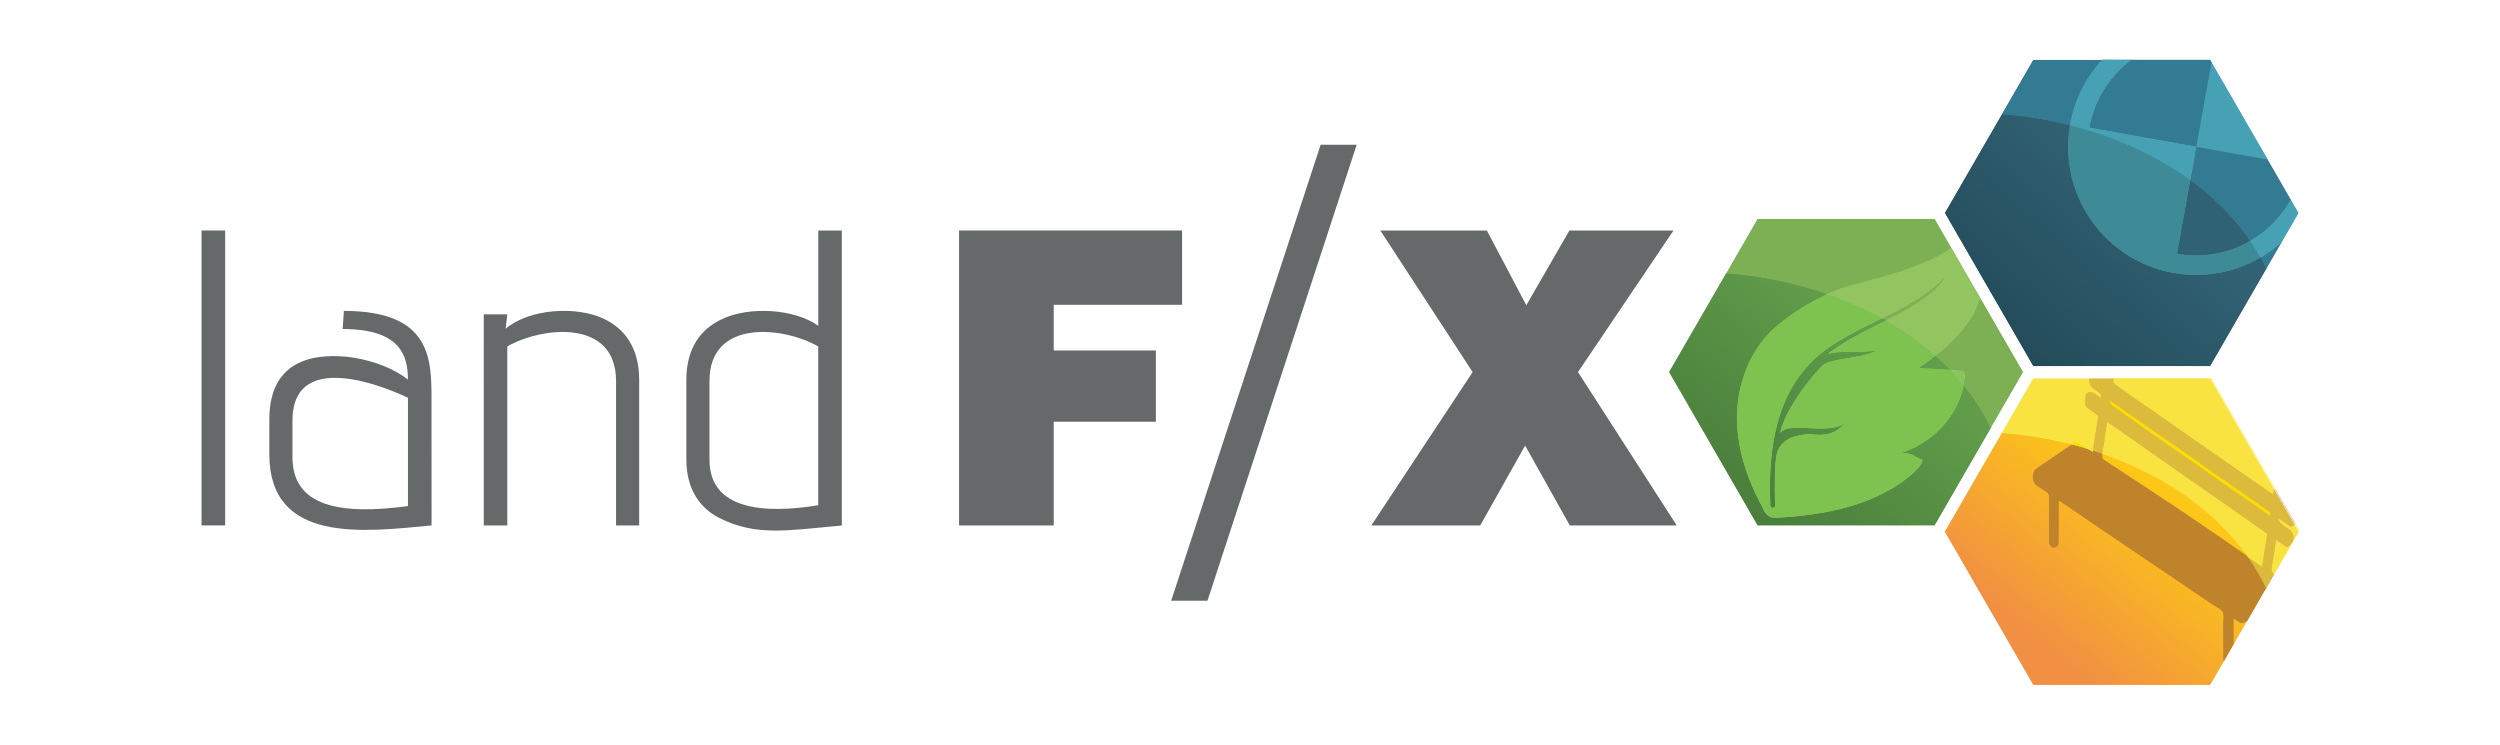 <?xml version="1.0" encoding="utf-8"?>
<!-- Generator: Adobe Illustrator 23.0.3, SVG Export Plug-In . SVG Version: 6.00 Build 0)  -->
<svg version="1.1" xmlns="http://www.w3.org/2000/svg" xmlns:xlink="http://www.w3.org/1999/xlink" x="0px" y="0px"
	 viewBox="0 0 4000.5 1191.6" style="enable-background:new 0 0 4000.5 1191.6;" xml:space="preserve">
<style type="text/css">
	.st0{fill:#66696A;}
	.st1{fill:#FDDE00;}
	.st2{fill:#BF832B;}
	.st3{fill:url(#SVGID_1_);}
	.st4{fill:url(#SVGID_2_);}
	.st5{fill:none;}
	.st6{fill:url(#SVGID_3_);}
	.st7{fill:url(#SVGID_4_);}
	.st8{fill:url(#SVGID_5_);}
	.st9{fill:url(#SVGID_6_);}
	.st10{fill:url(#SVGID_7_);}
	.st11{fill:url(#SVGID_8_);}
	.st12{fill:#F9E340;}
	.st13{fill:#DCBA3C;}
	.st14{fill:url(#SVGID_9_);}
	.st15{fill:url(#SVGID_10_);}
	.st16{fill:url(#SVGID_11_);}
	.st17{fill:none;stroke:url(#SVGID_12_);stroke-miterlimit:10;}
	.st18{fill:url(#SVGID_13_);}
	.st19{fill:url(#SVGID_14_);}
	.st20{fill:#7EC34F;}
	.st21{fill:#88C55B;}
	.st22{fill:#7DB055;}
	.st23{fill:#92C460;}
	.st24{fill:#306275;}
	.st25{fill:url(#SVGID_15_);}
	.st26{fill:url(#SVGID_16_);}
	.st27{fill:#3E8A97;}
	.st28{fill:#4FC3C9;}
	.st29{fill:#337B93;}
	.st30{fill:#47A1B4;}
	.st31{fill:#04B1AF;}
	.st32{fill:#808082;}
	.st33{fill:#030202;}
	.st34{fill:#FDDE02;}
	.st35{fill:url(#SVGID_17_);}
	.st36{fill:url(#SVGID_18_);}
	.st37{fill:url(#SVGID_19_);}
	.st38{fill:url(#SVGID_20_);}
	.st39{fill:url(#SVGID_21_);}
	.st40{fill:url(#SVGID_22_);}
	.st41{fill:url(#SVGID_23_);}
	.st42{fill:url(#SVGID_24_);}
	.st43{fill:#DCB93C;}
	.st44{fill:url(#SVGID_25_);}
	.st45{fill:url(#SVGID_26_);}
	.st46{fill:url(#SVGID_27_);}
	.st47{fill:none;stroke:url(#SVGID_28_);stroke-miterlimit:10;}
	.st48{fill:url(#SVGID_29_);}
	.st49{fill:url(#SVGID_30_);}
	.st50{fill:#7EC250;}
	.st51{fill:#88C55A;}
	.st52{fill:#7CB056;}
	.st53{fill:#91C460;}
	.st54{fill:#2E6174;}
	.st55{fill:url(#SVGID_31_);}
	.st56{fill:url(#SVGID_32_);}
	.st57{fill:#4EC2C8;}
	.st58{fill:#307A93;}
	.st59{fill:#45A1B4;}
</style>
<g id="Layer_2">
	<path class="st0" d="M1534.7,840.8v-472h356.9v118.9h-205.4v73.1h163.4v114.1h-163.4v166L1534.7,840.8z"/>
	<path class="st0" d="M1932.2,961.3h-58.1l239.2-729.7h57.7L1932.2,961.3z"/>
	<path class="st0" d="M2194.4,840.8l162.1-245.4l-147.7-226.5h170.5l63.1,119.5l68.9-119.5h166.6l-152.8,226.5l158,245.4H2512
		L2440.5,713l-71.8,127.8H2194.4z"/>
	<path class="st0" d="M322.5,840.8v-472h37.8v472H322.5z"/>
	<path class="st0" d="M690.6,840.8C583.4,850.9,431,871.2,431,726.8v-56c0-48.6,18.9-76.2,46.5-89.7c47.9-23.6,131.5-8.1,175.3,26.3
		c0-40.5-14.2-80.9-104.5-80.9l2-29c140.2,0,140.2,77.5,140.2,142.3L690.6,840.8z M652.8,636.5c-60-28.3-184.8-68.8-184.8,36.4v58.7
		c0,78.9,76.2,93,184.8,78.2V636.5z"/>
	<path class="st0" d="M985.8,840.8V609.6c0-99.1-116.6-87.7-174-55.3v286.5h-37.7V503h37.7l-2.7,23c38.4-32.4,113.3-36.4,156.4-16.2
		c33.7,15.5,57.3,46.5,57.3,97.8v233.2H985.8z"/>
	<path class="st0" d="M1098.3,607.6c0-51.2,23.6-81.6,57.3-97.1c44.5-20.9,116-16.2,153.8,10.8V368.9h37.7v472
		c-84.3,7.4-136.2,18.2-196.2-12.1c-30.3-15.5-52.6-45.2-52.6-93.7L1098.3,607.6z M1309.3,554.3c-57.3-32.4-174-43.8-174,55.3v126.1
		c0,80.2,87,87,174,72.8V554.3z"/>
	
		<linearGradient id="SVGID_1_" gradientUnits="userSpaceOnUse" x1="3762.703" y1="362.357" x2="3373.663" y2="-26.693" gradientTransform="matrix(1 0 0 -1 3.557905e-02 1191.997)">
		<stop  offset="0" style="stop-color:#F9EE44"/>
		<stop  offset="5.000000e-02" style="stop-color:#FAE439"/>
		<stop  offset="0.17" style="stop-color:#FBD326"/>
		<stop  offset="0.29" style="stop-color:#FCC91B"/>
		<stop  offset="0.42" style="stop-color:#FCC617"/>
		<stop  offset="0.99" style="stop-color:#F19042"/>
	</linearGradient>
	<polygon class="st3" points="3585.5,1010 3595,993.5 3595.5,993.8 3586,1010.2 	"/>
	
		<linearGradient id="SVGID_2_" gradientUnits="userSpaceOnUse" x1="3761.345" y1="361.015" x2="3375.355" y2="-24.985" gradientTransform="matrix(1 0 0 -1 0 1192)">
		<stop  offset="0" style="stop-color:#F9EE44"/>
		<stop  offset="5.000000e-02" style="stop-color:#FAE439"/>
		<stop  offset="0.17" style="stop-color:#FBD326"/>
		<stop  offset="0.29" style="stop-color:#FCC91B"/>
		<stop  offset="0.42" style="stop-color:#FCC617"/>
		<stop  offset="0.99" style="stop-color:#F19042"/>
	</linearGradient>
	<polygon class="st4" points="3585.7,1010.1 3595.2,993.6 3595.2,993.6 	"/>
	
		<rect x="3587.4" y="592.4" transform="matrix(0.866 -0.501 0.501 0.866 134.052 1889.348)" class="st1" width="0.6" height="204.9"/>
	<polygon class="st1" points="3638.9,783.5 3536.4,606.1 3638.9,783.5 	"/>
	<rect x="3525.4" y="1076.1" transform="matrix(0.5 -0.866 0.866 0.5 841.574 3610.405)" class="st1" width="44.2" height="0.6"/>
	<polygon class="st1" points="3536.4,1095.5 3558.5,1057.2 3558.5,1057.2 	"/>
	<rect x="3618.5" y="884.7" transform="matrix(0.5 -0.866 0.866 0.5 1062.559 3610.398)" class="st1" width="79" height="0.6"/>
	<polygon class="st1" points="3638.2,919.2 3638.2,919.2 3677.7,850.8 	"/>
	
		<rect x="3674.2" y="838.6" transform="matrix(0.866 -0.501 0.501 0.866 70.462 1952.982)" class="st1" width="0.6" height="13.1"/>
	<polygon class="st1" points="3677.7,850.8 3671.2,839.4 3671.2,839.4 	"/>
	<rect x="3573.7" y="956.1" transform="matrix(0.5 -0.866 0.866 0.5 980.091 3610.37)" class="st2" width="86" height="0.6"/>
	<polygon class="st2" points="3595.2,993.6 3595.2,993.6 3638.2,919.2 3638.2,919.2 	"/>
	<rect x="3556.3" y="1053.1" transform="matrix(0.5 -0.866 0.866 0.5 868.129 3610.323)" class="st2" width="8.9" height="0.6"/>
	<polygon class="st2" points="3558.5,1057.2 3563,1049.5 3558.5,1057.2 	"/>
	
		<rect x="3654.8" y="779.3" transform="matrix(0.866 -0.501 0.501 0.866 84.686 1938.751)" class="st2" width="0.6" height="64.6"/>
	<polygon class="st2" points="3671.2,839.4 3671.2,839.4 3638.9,783.5 3638.9,783.5 	"/>
	
		<rect x="3555.6" y="1015.3" transform="matrix(0.498 -0.867 0.867 0.498 914.821 3612.07)" class="st5" width="45.7" height="0.6"/>
	<polygon class="st5" points="3563,1049.5 3585.7,1010.1 3573.4,1031.4 	"/>
	<polygon class="st1" points="3638.6,783.8 3536.2,606.4 3381.7,606.4 3381.7,605.8 3382,605.8 3536.6,605.8 3639.2,783.5 
		3639,784.4 	"/>
	<path class="st1" d="M3536.4,606.1l102.5,177.6c0,0,0-0.1,0-0.1L3536.4,606.1l-154.4,0l0,0L3536.4,606.1z"/>
	<path class="st1" d="M3348.6,724.4c-2.4-1.6-4.7-3.1-6.9-4.5c-1.2-0.8-2.4-1.6-3.6-2.3l0.2-0.5l0.7,0.2c3.4,1,7,2.1,10.4,3.2
		l0.2,0.1l-0.6,4.1L3348.6,724.4z"/>
	<path class="st1" d="M3348.7,724.1c0.2-1.2,0.4-2.3,0.5-3.4c-3.7-1.2-7.4-2.3-11.1-3.4C3341.6,719.5,3345.1,721.7,3348.7,724.1z"/>
	
		<linearGradient id="SVGID_3_" gradientUnits="userSpaceOnUse" x1="3763.7" y1="413.43" x2="3433.999" y2="12.069" gradientTransform="matrix(1 0 0 -1 0 1192)">
		<stop  offset="0" style="stop-color:#F9EE44"/>
		<stop  offset="5.000000e-02" style="stop-color:#FAE439"/>
		<stop  offset="0.17" style="stop-color:#FBD326"/>
		<stop  offset="0.29" style="stop-color:#FCC91B"/>
		<stop  offset="0.42" style="stop-color:#FCC617"/>
		<stop  offset="0.99" style="stop-color:#F19042"/>
	</linearGradient>
	<path class="st6" d="M3573.1,988.7l0.4,0.3c1.2,0.8,2.3,1.6,3.4,2.3c2.3,1.7,4.7,3.2,7.3,4.5c1.2,0.5,2.5,0.8,3.8,0.8
		c0.9,0,1.8-0.2,2.7-0.6c1-0.6,2-1.2,3-1.8l1.4-0.8l0.4,0.4l-22.3,38.7L3573.1,988.7z"/>
	
		<linearGradient id="SVGID_4_" gradientUnits="userSpaceOnUse" x1="3759.423" y1="408.165" x2="3437.813" y2="16.635" gradientTransform="matrix(1 0 0 -1 0 1192)">
		<stop  offset="0" style="stop-color:#F9EE44"/>
		<stop  offset="5.000000e-02" style="stop-color:#FAE439"/>
		<stop  offset="0.17" style="stop-color:#FBD326"/>
		<stop  offset="0.29" style="stop-color:#FCC91B"/>
		<stop  offset="0.42" style="stop-color:#FCC617"/>
		<stop  offset="0.99" style="stop-color:#F19042"/>
	</linearGradient>
	<path class="st7" d="M3590.8,996.3c-1.8,1-4.8,0.7-6.7-0.2c-3.6-1.7-6.8-4.3-10.7-6.9v42.2l12.3-21.3l9.5-16.5
		C3593.8,994.5,3592.3,995.5,3590.8,996.3z"/>
	
		<linearGradient id="SVGID_5_" gradientUnits="userSpaceOnUse" x1="3607.114" y1="536.706" x2="3281.064" y2="139.776" gradientTransform="matrix(1 0 0 -1 0 1192)">
		<stop  offset="0" style="stop-color:#F9EE44"/>
		<stop  offset="5.000000e-02" style="stop-color:#FAE439"/>
		<stop  offset="0.17" style="stop-color:#FBD326"/>
		<stop  offset="0.29" style="stop-color:#FCC91B"/>
		<stop  offset="0.42" style="stop-color:#FCC617"/>
		<stop  offset="0.99" style="stop-color:#F19042"/>
	</linearGradient>
	<path class="st8" d="M3598.2,892.7c-11.7-8.2-24.1-16.9-36.2-25.3c-13.7-9.5-27.8-19.1-41.4-28.3l-13.2-8.9
		c-11-7.5-22.4-15.2-33.6-22.7c-32.9-21.8-70.3-46.5-106.7-70.3c-4.3-2.8-4.6-5.4-3.8-9.9c0.1-0.3,0.1-0.5,0.1-0.8s0.1-0.5,0.1-0.8
		l0.1-0.3l0.3,0.1c49.1,17,93.9,39.6,133.1,67c41.4,28.9,75.5,62.5,101.6,100L3598.2,892.7z"/>
	
		<linearGradient id="SVGID_6_" gradientUnits="userSpaceOnUse" x1="3605.576" y1="534.528" x2="3283.966" y2="143.008" gradientTransform="matrix(1 0 0 -1 0 1192)">
		<stop  offset="0" style="stop-color:#F9EE44"/>
		<stop  offset="5.000000e-02" style="stop-color:#FAE439"/>
		<stop  offset="0.17" style="stop-color:#FBD326"/>
		<stop  offset="0.29" style="stop-color:#FCC91B"/>
		<stop  offset="0.42" style="stop-color:#FCC617"/>
		<stop  offset="0.99" style="stop-color:#F19042"/>
	</linearGradient>
	<path class="st9" d="M3363.8,725.5c-0.1,0.5-0.2,1.1-0.3,1.6c-0.8,4.5-0.3,7,3.7,9.6c35.7,23.3,71.3,46.7,106.8,70.4
		c12.9,8.6,25.7,17.3,38.6,26c16.6,11.3,33.2,22.5,49.6,33.9c12,8.3,24.1,16.8,36.2,25.3C3544.7,815.2,3459.5,758.8,3363.8,725.5z"
		/>
	
		<linearGradient id="SVGID_7_" gradientUnits="userSpaceOnUse" x1="3581.735" y1="555.498" x2="3259.325" y2="163.008" gradientTransform="matrix(1 0 0 -1 0 1192)">
		<stop  offset="0" style="stop-color:#F9EE44"/>
		<stop  offset="5.000000e-02" style="stop-color:#FAE439"/>
		<stop  offset="0.17" style="stop-color:#FBD326"/>
		<stop  offset="0.29" style="stop-color:#FCC91B"/>
		<stop  offset="0.42" style="stop-color:#FCC617"/>
		<stop  offset="0.99" style="stop-color:#F19042"/>
	</linearGradient>
	<path class="st10" d="M3253.7,1095.8l-141.4-245l91.6-158.5h0.2c37.7,2.9,75.1,9.1,111.8,18.5l0.6,0.2l-0.5,0.3
		c-17,11.8-35.3,24.5-54.1,36.9c-5.4,3.6-8.6,7.2-8.4,15.1c0.2,7.3,2.4,11.4,7.9,14.6c2.1,1.2,4.2,2.7,6.2,4.1
		c2.3,1.7,4.6,3.2,7.1,4.6c4,2.2,4.8,5.2,4.8,9.4c-0.1,23.6-0.1,47.4-0.1,70.5c0,4.7,3.4,9.4,6.7,9.4c0.2,0,0.4,0,0.6,0
		c4.6-0.8,7-3.8,6.9-9c-0.1-9,0-18.2,0-27.1c0-4.3,0.1-8.6,0.1-12.9c0-5.8,0-11.5,0-17.4v-8.7l0.4,0.2c0.6,0.2,1.1,0.4,1.6,0.5
		c0.8,0.2,1.5,0.5,2.2,0.9c12.6,8.5,25.2,17.1,37.7,25.6c16,10.9,32.6,22.2,48.9,33.2c31.2,21.1,62.4,42.2,93.6,63.3l63.2,42.8
		c1.6,1.1,3.4,2.1,5.2,3.1c4.3,2.4,8.8,4.9,10.8,8.8s1.6,9.2,1.1,14.2c-0.2,2.2-0.4,4.4-0.3,6.5c0,6,0,12.1,0.1,18.1
		c0,12.2,0.1,24.8,0.2,37.1c0,0.5,0.1,1,0.2,1.5c0,0.2,0.1,0.5,0.1,0.7v0.1l-22.2,38.5L3253.7,1095.8z"/>
	
		<linearGradient id="SVGID_8_" gradientUnits="userSpaceOnUse" x1="3581.019" y1="554.698" x2="3259.41" y2="163.178" gradientTransform="matrix(1 0 0 -1 0 1192)">
		<stop  offset="0" style="stop-color:#F9EE44"/>
		<stop  offset="5.000000e-02" style="stop-color:#FAE439"/>
		<stop  offset="0.17" style="stop-color:#FBD326"/>
		<stop  offset="0.29" style="stop-color:#FCC91B"/>
		<stop  offset="0.42" style="stop-color:#FCC617"/>
		<stop  offset="0.99" style="stop-color:#F19042"/>
	</linearGradient>
	<path class="st11" d="M3558.2,1055c-0.2-18.4-0.2-36.8-0.3-55.2c0-7,2-15.1-0.8-20.6s-10.4-8-15.9-11.8
		c-52.3-35.4-104.6-70.7-156.9-106.1c-28.9-19.6-57.8-39.2-86.7-58.9c-1.2-0.6-2.4-1.1-3.7-1.4c0,9,0,17.4,0,25.8
		c0,13.3-0.2,26.7-0.1,40c0,5.4-2.4,8.4-7.2,9.3c-3.6,0.6-7.6-4.6-7.6-9.7c-0.1-23.5-0.1-47,0.1-70.5c0-4.2-0.7-7.1-4.7-9.2
		c-4.6-2.5-8.7-6-13.3-8.7c-5.8-3.3-7.9-7.6-8.1-14.8c-0.2-7.8,2.8-11.5,8.5-15.3c18.2-12,36.2-24.4,54.1-36.9
		c-36.6-9.5-74-15.7-111.7-18.5l-91.4,158.3l141.3,244.7h282.6l22.1-38.2C3558.3,1056.5,3558.2,1055.8,3558.2,1055z"/>
	<polygon class="st1" points="3638,919.3 3638,919.3 3637.8,919.1 3637.9,919 3677.3,850.8 3670.7,839.4 3670.9,839.3 3671.2,839 
		3671.4,839.3 3678,850.8 3638.3,919.6 	"/>
	<path class="st1" d="M3671.1,839.5l6.5,11.3l-39.4,68.3l0,0l39.5-68.4L3671.1,839.5L3671.1,839.5z"/>
	<polygon class="st2" points="3670.9,839.6 3638.6,783.7 3638.7,782.8 3639.1,783.4 3671.5,839.5 3671.1,839.9 	"/>
	<path class="st2" d="M3671.2,839.4l-32.3-55.9c0,0.1,0,0.1,0,0.1L3671.2,839.4L3671.2,839.4z"/>
	<path class="st2" d="M3558.2,1057.3c0-0.2-0.1-0.4-0.1-0.7c-0.1-0.5-0.2-1.1-0.2-1.6c-0.1-12.4-0.2-25-0.2-37.1
		c0-6,0-12.1-0.1-18.1c0-2.1,0.2-4.4,0.3-6.5c0.4-5,0.8-10.2-1.1-13.9s-6.3-6.2-10.6-8.6c-1.8-1-3.6-2-5.2-3.1l-63.2-42.8
		c-31.2-21.1-62.4-42.2-93.6-63.3c-16.3-11.1-32.9-22.3-48.9-33.2c-12.6-8.5-25.1-17.1-37.7-25.6c-0.7-0.4-1.4-0.7-2.1-0.9l-1.2-0.4
		v7.9c0,6,0,11.7,0,17.5c0,4.3,0,8.6-0.1,12.9c-0.1,8.9-0.1,18.1,0,27.1c0.1,5.5-2.4,8.7-7.4,9.5c-0.2,0-0.4,0.1-0.6,0.1
		c-3.6,0-7.3-5.1-7.3-10c0-23.1-0.1-46.9,0.1-70.5c0-4.1-0.7-6.9-4.5-8.9c-2.5-1.4-4.9-2.9-7.1-4.6c-2-1.4-4-2.8-6.1-4.1
		c-5.7-3.3-8-7.5-8.2-15.1c-0.2-8.1,3-11.9,8.6-15.6c18.8-12.4,37.1-25,54.1-36.9l0.1-0.1h0.1c7.2,1.9,14.8,4,22.6,6.3l3.7,2.4
		c2.1,1.4,4.3,2.8,6.6,4.3l0.5-3.3l0.3,0.1c4.5,1.4,9.3,3,14.5,4.8l0.2,0.1v0.2c-0.1,0.3-0.1,0.5-0.1,0.8c0,0.3-0.1,0.6-0.1,0.8
		c-0.8,4.3-0.5,6.7,3.6,9.3c36.5,23.8,73.8,48.5,106.8,70.3c11.3,7.5,22.7,15.2,33.7,22.7l13.2,8.9c13.6,9.2,27.6,18.8,41.4,28.3
		c12.1,8.4,24.5,17.1,36.2,25.3c10.5,15,19.7,30.8,27.6,47.2l12-20.8l0.3,0.3l0.1,0.2l-0.1,0.2l-43,74.5h-0.1l-1.4,0.8
		c-1,0.6-2,1.2-3,1.8c-0.9,0.5-1.9,0.7-2.9,0.6c-1.4,0-2.7-0.3-4-0.8c-2.6-1.3-5-2.9-7.4-4.6l-3-2v41.8l-15.3,26.6L3558.2,1057.3z"
		/>
	<path class="st2" d="M3573.4,989.2c3.9,2.6,7.1,5.2,10.7,6.9c1.9,0.9,4.9,1.2,6.7,0.2c1.5-0.8,2.9-1.8,4.4-2.7l43-74.5l0,0
		l-12.1,20.8c-7.9-16.6-17.2-32.5-27.8-47.6c-12.2-8.6-24.2-17-36.2-25.3c-16.5-11.4-33-22.6-49.6-33.9c-12.8-8.7-25.6-17.5-38.6-26
		c-35.5-23.5-71.1-47-106.8-70.4c-4-2.6-4.5-5-3.7-9.6c0.1-0.5,0.2-1.1,0.3-1.6c-4.8-1.7-9.6-3.3-14.5-4.8c-0.2,1.2-0.4,2.3-0.5,3.5
		c-3.7-2.4-7.2-4.6-10.6-6.8c-7.5-2.2-15-4.3-22.5-6.3c-17.9,12.5-35.9,24.9-54.1,36.9c-5.7,3.8-8.7,7.5-8.5,15.3
		c0.2,7.3,2.3,11.5,8.1,14.8c4.6,2.6,8.6,6.2,13.3,8.7c3.9,2.1,4.7,5,4.7,9.2c-0.1,23.5-0.1,47-0.1,70.5c0,5.1,4,10.3,7.6,9.7
		c4.8-0.8,7.2-3.9,7.2-9.3c-0.1-13.3,0.1-26.7,0.1-40c0-8.4,0-16.8,0-25.8c1.3,0.3,2.5,0.8,3.7,1.4c28.9,19.6,57.8,39.2,86.7,58.9
		c52.3,35.4,104.6,70.8,156.9,106.1c5.5,3.8,13.2,6.4,15.9,11.8c2.7,5.4,0.7,13.6,0.8,20.6c0.1,18.4,0.1,36.8,0.3,55.2
		c0.1,0.7,0.2,1.5,0.3,2.2l4.4-7.7l10.5-18.1L3573.4,989.2z"/>
	<path class="st1" d="M3253.8,606.1l-49.9,86.4l0,0L3253.8,606.1z"/>
	<path class="st12" d="M3619.8,907.9c-6.2-4.3-12.2-8.6-18.2-12.8l-3.4-2.4c-26.1-37.5-60.2-71.1-101.5-99.9
		c-39.2-27.4-84-49.9-133-66.9l-0.2-0.1v-0.2c1.7-9.7,3.2-19.6,4.7-29.2c0.6-4,1.2-8,1.8-11.9c0.3-1.9,0.6-3.8,1-6.1l0.7-4.2
		l256.9,179.6l-8.5,54.5L3619.8,907.9z"/>
	<path class="st12" d="M3628.3,853.8l-256.4-179.2c-0.7,4.1-1.2,7-1.6,9.8c-2.1,13.7-4.1,27.5-6.5,41.1
		c95.7,33.2,180.9,89.7,234.6,166.9l21.6,15.2C3622.8,889,3625.5,871.8,3628.3,853.8z"/>
	<path class="st12" d="M3632,788.4c-3.7-2.6-7.2-5-10.7-7.4L3450,661.7l-12-8.3c-17.2-12-35.1-24.4-52.5-36.8
		c-1.9-1.4-4.1-4.4-4.2-6.9c0-0.9,0.1-1.9,0.3-2.8c0-0.3,0.1-1.1,0.1-1.1h154.8l102.7,177.8v0.1c-0.2,1.5-0.4,3.1-0.6,4.8
		c-0.1,1.1-0.3,2.3-0.5,3.6l-0.1,0.5L3632,788.4z"/>
	<path class="st12" d="M3385.7,616.3c21.4,15.2,43,30.1,64.5,45.1l171.3,119.3c5.1,3.6,10.3,7.1,16.3,11.3c0.4-3.2,0.7-5.8,1.1-8.4
		l-102.5-177.6H3382c-0.2,1.2-0.4,2.4-0.4,3.5C3381.7,612,3383.7,614.9,3385.7,616.3z"/>
	<path class="st12" d="M3349.2,721c-3.5-1.1-7-2.2-10.4-3.2l-0.7-0.2c-3.4-2.2-7.2-4.7-10.9-7.5c-1.3-1.2-3-1.9-4.8-2
		c-1.8,0.1-3.6,0.8-5,2l-1.8,1.2h-0.1c-36.6-9.5-74-15.6-111.7-18.5h-0.4l50.2-87h90.2v0.3c-0.1,10.9,2,12.3,13.6,20.6
		c0.4,0.3,0.8,0.5,1.3,0.8c1,0.5,2,1.3,2.7,2.2c0.7,1.3,1.2,2.7,1.5,4.1c0.1,0.6,0.3,1.2,0.5,1.8l0.1,0.2l-2.1,1.1l-0.1-0.1
		c-1-0.7-2-1.5-3.1-2.2c-2.3-1.8-4.8-3.4-7.4-4.9c-2.5-1.4-4.5-2.1-5.9-2.1c-0.4,0-0.8,0.1-1.1,0.2c-4.7,1.7-6.7,4.6-6.1,9
		c0.2,1.5,0.1,3.1-0.2,4.6c-0.3,1.4-0.3,2.8-0.3,4.2c0.2,1.9,1.1,4.5,2.6,5.7c4.4,3.5,9,6.7,13.5,9.9c1.7,1.2,3.3,2.3,5,3.5l0.1,0.1
		l-8.8,56.2L3349.2,721z"/>
	<path class="st12" d="M3317.3,709.9c3.7-2.6,6.4-2.8,10.1,0c3.4,2.6,7,5,10.8,7.4c3.7,1.1,7.4,2.2,11.1,3.4l8.7-55.7
		c-6.1-4.4-12.5-8.7-18.5-13.4c-1.5-1.2-2.4-3.8-2.6-5.9c-0.3-2.9,0.9-6,0.5-8.8c-0.8-5.5,2.5-8,6.2-9.3c2-0.7,5.1,0.7,7.3,1.9
		c3.6,2,7,4.7,10.4,7.1l1.8-0.9c-0.6-2-0.9-4.2-1.9-5.9c-0.8-1.3-2.5-2-3.9-2.9c-11.8-8.5-13.8-10-13.7-20.8h-89.7l-49.9,86.4
		c37.7,2.9,75.1,9,111.7,18.5L3317.3,709.9z"/>
	<path class="st1" d="M3586.4,794l-39.3-27.4c-27.9-19.4-55.7-38.8-83.6-58.2c-25.2-17.6-54.6-38.1-83.4-58.5
		c-1.5-1.3-2.7-2.9-3.5-4.7c-0.4-0.8-0.9-1.7-1.4-2.4l-0.1-0.2l2.5-1.8l20.4,14.2l44.4,31l15.3,10.7
		c56.2,39.2,114.4,79.8,171.6,119.8l0.7,0.5c1.5,1,3.3,2.2,3.6,4c0.2,1.3-0.2,2.7-1.4,4.4l-0.2,0.2L3586.4,794z"/>
	<path class="st1" d="M3629,816.8c-62.3-43.6-124.6-87.1-186.9-130.5c-21.5-15-43.1-30.1-64.6-45.1l-2.1,1.6c1.6,2.4,2.7,5.5,4.9,7
		c27.7,19.6,55.5,39.1,83.4,58.5c41,28.5,81.9,57.1,122.9,85.6l45.2,31.6C3635.4,820.4,3631.6,818.6,3629,816.8z"/>
	<path class="st12" d="M3638,919.3c-3.4-3.7-4.2-8.4-2.8-15c2.1-9.2,3.4-18.4,4.8-28.2c0.6-4.1,1.2-8.4,1.9-12.7l0.1-0.4l18,12.3
		c0.5-0.4,0.9-0.7,1.3-1.1c0.9-0.7,1.7-1.4,2.5-2.2c0.4-0.5,0.9-1,1.4-1.5c1-1,1.9-2,2.7-3.2l0.4-0.8c0.2-0.3,0.3-0.7,0.4-1
		c2.6-8,0.5-14.1-6.6-19c-1.4-0.9-2.7-1.8-4.1-2.7c-2.9-1.8-5.8-3.8-8.5-6c-1.2-1.2-2-2.7-2.6-4.3c-0.3-0.7-0.6-1.4-0.9-2.1
		l-0.1-0.2l2-1.3l0.2,0.1l18.2,12.5l1.4-0.9c1.1-0.7,2.2-1.5,3.2-2.3l0.3-0.2l6.8,11.8l-9.3,16.1c-0.1,0.3-0.3,0.5-0.5,0.8l-30,51.9
		L3638,919.3z"/>
	<path class="st12" d="M3671.1,839.5c-1.5,1.2-3.2,2.4-4.8,3.4l-18.4-12.6l-1.7,1.1c1.1,2.1,1.7,4.9,3.4,6.3
		c3.9,3.2,8.4,5.8,12.6,8.7c7,4.8,9.3,11,6.7,19.3c-0.8,2.5-3.2,4.5-5,6.5c-1.3,1.3-2.6,2.4-4,3.5l-17.8-12.2
		c-2.2,14.1-3.6,27.7-6.7,40.8c-1.5,6.6-0.5,11.2,2.7,14.7l39.4-68.3L3671.1,839.5z"/>
	<path class="st13" d="M3625.8,940.1c-7.9-16.6-17.2-32.5-27.7-47.5l0.4-0.4l3.4,2.4c5.9,4.2,11.8,8.3,17.8,12.5l8.3-53.2
		l-255.9-178.8l-0.6,3.3c-0.4,2.3-0.7,4.2-1,6.1c-0.6,4-1.2,7.9-1.8,11.9c-1.4,9.6-2.9,19.5-4.7,29.2l-0.1,0.3l-0.3-0.1
		c-5.2-1.8-10-3.4-14.5-4.8l-0.2-0.1l8.7-55.8c-1.6-1.1-3.2-2.3-4.8-3.4c-4.5-3.2-9.1-6.4-13.6-9.9c-1.6-1.3-2.6-4-2.8-6.1
		c-0.1-1.4,0-2.9,0.3-4.3c0.3-1.5,0.4-3,0.2-4.5c-0.7-4.7,1.4-7.8,6.4-9.6c0.4-0.1,0.9-0.2,1.3-0.2c1.6,0,3.6,0.7,6.2,2.2
		c2.6,1.5,5,3.1,7.4,4.9c1,0.7,1.9,1.4,2.9,2.1l1.4-0.8c-0.2-0.5-0.3-1.1-0.4-1.6c-0.3-1.4-0.7-2.7-1.4-4c-0.7-0.9-1.5-1.5-2.5-2
		c-0.4-0.3-0.9-0.5-1.3-0.8c-11.8-8.4-13.9-9.9-13.8-21.1v-0.3h39v0.3c0,0.3-0.1,0.5-0.1,0.8c-0.2,0.9-0.3,1.8-0.2,2.7
		c0.1,2.2,2.1,5.1,3.9,6.4c17.4,12.4,35.3,24.8,52.5,36.8l12,8.3l171.3,119.3c3.5,2.4,7,4.8,10.7,7.4l5.2,3.6
		c0.1-1.1,0.3-2.1,0.4-3.1c0.2-1.7,0.4-3.3,0.6-4.8l0.1-0.8l32.8,56.7l-0.2,0.2c-1,0.9-2.1,1.6-3.3,2.4l-1.6,1.1l-0.2,0.1
		l-18.4-12.6l-1.3,0.9c0.3,0.6,0.6,1.3,0.8,1.9c0.5,1.5,1.3,2.9,2.4,4.1c2.7,2.2,5.5,4.2,8.4,6c1.4,0.9,2.8,1.8,4.1,2.8
		c7.2,5,9.4,11.4,6.8,19.6c-0.6,1.9-2.2,3.6-3.6,5.1c-0.5,0.5-1,1-1.4,1.5c-0.8,0.8-1.6,1.6-2.5,2.3c-0.5,0.4-0.9,0.8-1.4,1.2
		l-0.2,0.2l-17.6-12.1c-0.6,4.1-1.2,8.2-1.8,12.2c-1.4,9.8-2.7,19-4.8,28.2c-1.4,6.3-0.6,10.9,2.6,14.5l0.1,0.2l-12.4,21.5
		L3625.8,940.1z M3375.7,642.8c0.5,0.7,0.9,1.5,1.3,2.2c1,1.7,1.9,3.5,3.4,4.5c28.8,20.4,58.1,40.9,83.4,58.5
		c27.9,19.4,55.7,38.8,83.6,58.2l39.4,27.4l45.1,31.4c0.9-1,1.3-2.4,1.2-3.7c-0.3-1.6-1.9-2.7-3.4-3.7l-0.8-0.5
		c-57.2-40-115.3-80.6-171.6-119.8l-15.4-10.7c-14.8-10.3-29.6-20.6-44.4-30.9l-20.1-14L3375.7,642.8z"/>
	<path class="st13" d="M3635.5,904.4c3-13.2,4.4-26.8,6.7-40.8l17.8,12.2c1.4-1.1,2.7-2.2,4-3.5c1.8-2.1,4.2-4,5-6.5
		c2.7-8.3,0.3-14.4-6.7-19.3c-4.2-2.9-8.6-5.5-12.6-8.7c-1.7-1.4-2.3-4.2-3.4-6.3l1.7-1.1l18.4,12.6c1.7-1,3.3-2.2,4.8-3.4
		l-32.3-55.8c-0.4,2.6-0.7,5.2-1.1,8.4c-6-4.1-11.1-7.7-16.3-11.3l-171.3-119.3c-21.5-15-43.1-30-64.5-45.1c-2-1.4-4-4.4-4.1-6.7
		c0-1.2,0.2-2.4,0.4-3.6h-38.4c0,10.8,1.9,12.4,13.7,20.8c1.3,0.9,3.1,1.6,3.9,2.9c1,1.7,1.3,3.9,1.9,5.9l-1.8,1
		c-3.5-2.4-6.8-5.1-10.4-7.1c-2.2-1.2-5.3-2.6-7.3-1.9c-3.7,1.3-7,3.8-6.2,9.3c0.4,2.8-0.8,5.9-0.5,8.8c0.2,2.1,1.2,4.7,2.6,5.9
		c6,4.8,12.4,9,18.5,13.4l-8.7,55.7c4.9,1.6,9.7,3.2,14.5,4.8c2.4-13.7,4.4-27.4,6.5-41.1c0.4-2.9,1-5.8,1.6-9.8l256.4,179.2
		c-2.8,18-5.5,35.2-8.4,53.8l-21.6-15.2c10.5,15.1,19.8,31,27.8,47.6l12.1-20.9C3635,915.6,3634,911,3635.5,904.4z M3631.8,825.3
		l-45.3-31.5c-41-28.5-82-57-122.9-85.6c-27.9-19.4-55.6-38.9-83.4-58.5c-2.2-1.5-3.3-4.7-4.9-7l2.1-1.6c21.5,15,43.1,30,64.6,45.1
		c62.3,43.5,124.6,87,186.9,130.5C3631.6,818.6,3635.4,820.4,3631.8,825.3z"/>
	<path class="st1" d="M3338.1,717.6c-7.7-2.3-15.3-4.4-22.5-6.3l-0.6-0.2l2.1-1.5c1.5-1.2,3.4-1.9,5.3-2.1c1.9,0.1,3.7,0.8,5.2,2.1
		c3.6,2.7,7.4,5.3,10.7,7.4L3338.1,717.6z"/>
	<path class="st1" d="M3317.3,709.9l-1.6,1.1c7.6,2,15.1,4.1,22.5,6.3c-3.7-2.4-7.3-4.8-10.8-7.4
		C3323.7,707.1,3321,707.3,3317.3,709.9z"/>
	
		<linearGradient id="SVGID_9_" gradientUnits="userSpaceOnUse" x1="3084.093" y1="587.284" x2="2812.593" y2="258.284" gradientTransform="matrix(1 0 0 -1 0 1192)">
		<stop  offset="0" style="stop-color:#619D4B"/>
		<stop  offset="1" style="stop-color:#447738"/>
	</linearGradient>
	<path class="st14" d="M3068.8,589.4l0.7-0.5c10.1-6.9,19.1-13.5,27.5-20.2l0.2-0.2l0.2,0.2c8.4,7.5,16.6,15.3,24.1,23.2l0.5,0.5
		L3068.8,589.4z"/>
	
		<linearGradient id="SVGID_10_" gradientUnits="userSpaceOnUse" x1="3084.01" y1="587.349" x2="2812.51" y2="258.349" gradientTransform="matrix(1 0 0 -1 0 1192)">
		<stop  offset="0" style="stop-color:#619D4B"/>
		<stop  offset="1" style="stop-color:#447738"/>
	</linearGradient>
	<path class="st15" d="M3121.4,592.2c-7.7-8-15.7-15.7-24.1-23.2c-9,7.1-18.2,13.8-27.6,20.2L3121.4,592.2z"/>
	
		<linearGradient id="SVGID_11_" gradientUnits="userSpaceOnUse" x1="3008.551" y1="649.628" x2="2737.052" y2="320.628" gradientTransform="matrix(1 0 0 -1 0 1192)">
		<stop  offset="0" style="stop-color:#619D4B"/>
		<stop  offset="1" style="stop-color:#447738"/>
	</linearGradient>
	<path class="st16" d="M2812.7,840.3l-141.4-245l91.6-158.6h0.2c55.2,4,109.6,15.3,161.8,33.5l0.7,0.2l-0.6,0.3
		c-28.6,13.1-55.4,29.8-79.7,49.7c-20,16.5-35.9,37.6-47.3,62.8c-10.8,24.2-16.9,50.3-17.9,76.8c-1.8,48,12.2,100.3,40.5,151.2
		c4.2,11.5,10.5,16.9,20,16.9h1.3c99.2-4.9,171.2-28.4,220.2-72.1c4.2-3.8,14.5-15,13.6-19.2c-0.1-0.7-0.6-1.2-1.3-1.3
		c-3.8-1.4-7.5-3.2-10.9-5.4l-0.9-0.5c-5.1-2.8-10.8-4.2-16.6-4.1c-2.3,0-4.5,0.2-6.8,0.5l-0.1-0.5c25.6-7.6,48.8-21.8,67.1-41.3
		c18.9-20,31.2-43.7,35.7-68.6l0.1-0.6l0.4,0.5c17.1,21,31.7,43.9,43.5,68.3l0.1,0.1l-90.3,156.4L2812.7,840.3z"/>
	
		<linearGradient id="SVGID_12_" gradientUnits="userSpaceOnUse" x1="3014.701" y1="670.444" x2="2792.33" y2="366.223" gradientTransform="matrix(1 0 0 -1 0 1192)">
		<stop  offset="0" style="stop-color:#619D4B"/>
		<stop  offset="1" style="stop-color:#447738"/>
	</linearGradient>
	<path class="st17" d="M3142.1,615.6c-9.2,51.3-51.9,95.3-103,110.1c8.2-1.1,16.4-0.4,23.5,3.7c3.7,2.3,7.7,4.3,11.8,5.9
		c6,2-7.6,16.8-12.2,21c-58.4,52.1-141.4,68.3-220.4,72.1c-11.5,0.6-17.7-6.4-21.5-17c-25.8-46.4-42.5-98.6-40.6-151.3
		c1.9-52.7,24-105.9,65.3-139.9c24.3-20,51.1-36.7,79.7-49.7c-52.2-18.2-106.6-29.4-161.8-33.5l-91.4,158.4l141.3,244.7h282.6
		l90.2-156.2C3173.8,659.5,3159.2,636.6,3142.1,615.6z"/>
	
		<linearGradient id="SVGID_13_" gradientUnits="userSpaceOnUse" x1="3001.025" y1="655.84" x2="2729.525" y2="326.84" gradientTransform="matrix(1 0 0 -1 0 1192)">
		<stop  offset="0" style="stop-color:#619D4B"/>
		<stop  offset="1" style="stop-color:#447738"/>
	</linearGradient>
	<path class="st18" d="M2836.8,812.8c-2.3,0.1-4.3-1.6-4.4-4c0,0,0,0,0,0c-2-45,0.5-83.2,7.8-116.9c9.1-42.1,26.1-77.4,50.3-105
		c3.6-4.1,7.6-8.2,12.2-12.5c0.4-0.7,0.9-1.2,1.6-1.5l0.1,0c26.9-24.5,62.8-42.2,97.5-59.2l9.7-4.8l0.1-0.1l0.1,0.1
		c1.7,1,3.4,1.9,5.1,2.9l1.9,1.1l-0.5,0.2c-3.9,2-7.8,3.9-11.7,5.9c-27.7,14-56.4,28.4-80.4,46.5c3.7-0.9,7.4-1.5,11.1-2
		c6.5-0.8,16.2-0.9,26.4-1c15.5-0.2,33-0.5,42.9-3.1l0.7-0.2l-0.4,0.6c-0.6,0.9-13.7,6.2-18.2,7.3c-10,2.6-21,4.5-31.6,6.4
		c-17.4,3-33.7,5.8-39.9,11.1c-11.2,9.6-58.3,65.1-68,106.5c3.7-3.4,8.5-5.4,15-6.4c4.2-0.5,8.5-0.8,12.7-0.8
		c5.6,0,11.5,0.3,17.8,0.6c6.4,0.3,13,0.7,19.5,0.7c17.2,0,28.8-2.5,37.5-8.2c0.7-0.5,0.9-0.5,1.1-0.5h0.2l0.1,0.2
		c0.3,0.9-9,9.1-12,11.1c-8.6,5.6-18.1,8.2-29.9,8.2c-4,0-8-0.3-11.9-0.7c-1.4-0.1-2.8-0.2-4.2-0.2c-9.8,0.2-19.6,2-28.9,5.3
		c-5.4,2.1-11.7,7-15.1,10.8c-2.3,2.5-5.5,7.1-7.6,14.7c-3.1,11.4-4,53.7-2.7,82.5c0.1,1-0.3,2.1-1,2.8
		C2839.1,812.4,2838,812.9,2836.8,812.8L2836.8,812.8z"/>
	
		<linearGradient id="SVGID_14_" gradientUnits="userSpaceOnUse" x1="3001.007" y1="655.853" x2="2729.507" y2="326.853" gradientTransform="matrix(1 0 0 -1 0 1192)">
		<stop  offset="0" style="stop-color:#619D4B"/>
		<stop  offset="1" style="stop-color:#447738"/>
	</linearGradient>
	<path class="st19" d="M2904.7,573.1c-0.1,0-0.1,0.1-0.2,0.1c-0.7,0.3-1.2,0.8-1.6,1.5c-4.2,3.9-8.3,8-12.2,12.5
		c-53.1,60.4-61.5,145.3-58.1,221.6c0.2,5,8.2,5,8,0c-1.3-29.6-0.4-71.2,2.7-82.6c2-7.2,5-11.9,7.6-14.8c3.7-4.1,10.1-8.9,15.2-10.9
		c8.6-3.4,24-6.2,33.2-5.2c15.1,1.7,28.8,0.9,41.7-7.5c4.3-2.8,15.2-13.2,10.9-10.4c-23,15.1-62.7,4.2-87.5,7.7
		c-7.4,1.1-12.1,3.5-15.5,6.9c9.5-42.3,58.5-99.1,68.3-107.6s44.9-10.5,71.6-17.5c5-1.3,17.6-6.6,18-7.2
		c-16.3,4.3-52.7,2.2-69.3,4.1c-4.2,0.5-8.3,1.3-12.4,2.2c27.6-21,61.1-36.9,93.1-53.2c-2.2-1.3-4.4-2.5-6.6-3.7
		C2973.2,528.2,2934,546.4,2904.7,573.1z"/>
	<path class="st20" d="M2840.5,828.7c-9.7,0-16.2-5.5-20.5-17.2c-28.3-50.9-42.3-103.3-40.5-151.4c1-26.6,7-52.8,17.9-77.1
		c11.4-25.3,27.4-46.5,47.5-63c24.3-20,51.2-36.7,79.8-49.8h0.1h0.1c30,10.4,59.1,23.4,87,38.7l0.5,0.3l-0.5,0.2l-9.7,4.8
		c-34.7,17-70.5,34.7-97.3,59.2l-0.2,0.1h-0.1c-0.6,0.3-1.1,0.8-1.4,1.4c-4.6,4.3-8.6,8.4-12.2,12.5
		c-24.2,27.5-41.1,62.7-50.2,104.7c-7.3,33.6-9.8,71.8-7.8,116.7c0.1,2,1.8,3.6,3.8,3.5c0,0,0,0,0.1,0c1,0,2-0.4,2.7-1.1
		c0.6-0.7,0.9-1.5,0.8-2.4c-1.3-29.4-0.4-71,2.7-82.7c2.1-7.7,5.3-12.4,7.7-15c3.5-3.8,9.9-8.8,15.3-11c9.3-3.4,19.2-5.2,29.1-5.4
		c1.4,0,2.8,0.1,4.2,0.2c3.9,0.5,7.9,0.7,11.9,0.7c11.7,0,21.1-2.6,29.6-8.2c4.1-3,7.8-6.3,11.3-10l-0.1,0.1
		c-8.8,5.7-20.4,8.3-37.8,8.3c-6.5,0-13.1-0.3-19.5-0.7c-6.2-0.3-12.1-0.6-17.7-0.6c-4.2,0-8.4,0.2-12.6,0.8
		c-6.8,1-11.7,3.1-15.4,6.8l-0.7,0.7l0.2-1c9.3-41.6,57.1-98,68.4-107.7c6.2-5.4,21.9-8.1,40.1-11.2c10.6-1.8,21.6-3.7,31.6-6.3
		c5.5-1.7,10.9-3.8,16.1-6.2c-10.1,2.2-26.4,2.4-40.9,2.6c-10.2,0.1-19.8,0.3-26.3,1c-4.1,0.5-8.3,1.2-12.3,2.2l-0.2-0.5
		c24.3-18.5,53.4-33.2,81.5-47.3c3.9-2,7.8-3.9,11.7-5.9l0.1-0.1l0.1,0.1c28.2,15.9,54.6,34.8,78.9,56.1l0.2,0.2l-0.3,0.2
		c-8.3,6.6-17.1,13-26.9,19.8l51,2.9l0.1,0.1c7.3,7.6,14.3,15.5,20.8,23.5l0.1,0.1v0.1c-4.5,25-16.9,48.8-35.9,68.9
		c-17.7,18.8-39.9,32.8-64.5,40.6c1.3-0.1,2.6-0.2,3.8-0.2c5.9-0.1,11.7,1.3,16.9,4.2l0.9,0.5c3.4,2.1,7.1,3.9,10.9,5.3
		c0.8,0.2,1.5,0.9,1.6,1.8c1,4.8-10.5,16.7-13.8,19.7c-49.1,43.7-121.2,67.4-220.5,72.2L2840.5,828.7z"/>
	<path class="st20" d="M3069.7,589.2c9.3-6.4,18.6-13.1,27.6-20.2c-24.3-21.4-50.7-40.2-78.9-56.1c-32,16.3-65.6,32.2-93.1,53.2
		c4.1-1,8.2-1.7,12.4-2.2c16.5-2,53,0.2,69.3-4.1c-0.4,0.7-13.1,5.9-18,7.2c-26.7,7-61.7,9-71.6,17.5s-58.9,65.3-68.3,107.6
		c3.4-3.5,8.1-5.9,15.5-6.9c24.9-3.5,64.5,7.4,87.5-7.7c4.3-2.8-6.6,7.6-10.9,10.4c-12.9,8.4-26.6,9.1-41.7,7.5
		c-9.1-1-24.6,1.8-33.2,5.2c-5.1,2-11.5,6.8-15.2,10.9c-2.6,2.9-5.6,7.6-7.6,14.8c-3.1,11.3-4.1,53-2.7,82.6c0.2,5-7.8,5-8,0
		c-3.4-76.3,4.9-161.2,58.1-221.6c3.9-4.4,7.9-8.5,12.2-12.5c0.4-0.6,0.9-1.2,1.6-1.5c0.1,0,0.1-0.1,0.2-0.1
		c29.3-26.8,68.5-44.9,107.1-64c-27.9-15.3-57-28.2-87-38.6c-28.6,13.1-55.4,29.8-79.7,49.7c-41.3,34-63.4,87.2-65.3,139.9
		s14.8,104.9,40.5,151.3c3.8,10.6,10,17.6,21.5,17c79-3.9,162-20.1,220.4-72.2c4.7-4.2,18.2-18.9,12.2-21c-4.1-1.6-8.1-3.5-11.8-5.9
		c-7.1-4.1-15.3-4.7-23.5-3.7c51.1-14.8,93.8-58.8,103-110.1c-6.6-8.1-13.5-15.9-20.7-23.5L3069.7,589.2z"/>
	
		<rect x="2738.1" y="393.5" transform="matrix(0.5 -0.866 0.866 0.5 1052.909 2611.338)" class="st21" width="99.7" height="0.6"/>
	<polygon class="st21" points="2812.9,350.6 2763,437 2763,437 2812.9,350.6 	"/>
	<polygon class="st21" points="3185.6,683.9 3236.7,595.3 3185.6,683.9 	"/>
	<path class="st22" d="M3185.3,684c-11.7-24.4-26.3-47.2-43.4-68.2l-0.1-0.1v-0.1c0.6-3.4,1.1-6.9,1.4-10.3
		c0.5-3.8,0.3-7.6-0.5-11.3c-2.8-0.5-5.6-0.8-8.5-0.8c-0.7,0-1.3,0-1.9-0.1l-11-0.6l-0.1-0.1c-7.6-7.9-15.7-15.7-24.1-23.2l-0.2-0.2
		l0.3-0.2c37.5-29.7,60.8-59.7,71.1-91.6l-45.9-79.5c-10.6,8-23.6,15-43.4,23.2c-35.5,14.9-66.5,23-102.4,32.5
		c-4.3,1.1-8.6,2.3-13,3.4c-13.2,3.6-26.1,8.3-38.6,14h-0.1h-0.1c-52.2-18.2-106.6-29.4-161.7-33.5h-0.4l50.2-86.9h282.9l141.4,245
		l-51.5,89.1L3185.3,684z"/>
	<path class="st22" d="M2963.4,456.5c41.7-11,75.7-19.2,115.4-35.9c19.5-8.2,32.8-15.2,43.6-23.4l46.1,79.9
		c-11.9,37.2-39.6,66.8-71.2,91.9c8.4,7.4,16.4,15.2,24.1,23.2l10.9,0.6c3.6,0,7.1,0.3,10.6,0.9c0.9,3.8,1.1,7.7,0.6,11.6
		c-0.3,3.5-0.8,6.9-1.4,10.3c17.1,21,31.7,43.9,43.5,68.2l51.1-88.5l-141.3-244.7h-282.6L2763,437c55.2,4.1,109.5,15.3,161.8,33.5
		C2937.2,464.8,2950.1,460.1,2963.4,456.5z"/>
	<path class="st22" d="M3016.8,512.3c-1.7-1-3.4-2-5.1-2.9l-0.5-0.3l0.5-0.2c38.6-19.1,75.4-38.6,101.6-67.8l0.5,0.3
		c-1.5,3.8-3.5,7.4-6.1,10.6c-21.7,25.6-54.6,43.6-89.2,61.1l-0.1,0.1L3016.8,512.3z"/>
	<path class="st22" d="M3107.5,451.8c2.5-3.2,4.5-6.8,6-10.5c-26.5,29.5-63.8,49.1-101.7,67.9c2.2,1.2,4.4,2.5,6.6,3.7
		C3053.1,495.2,3086,477.2,3107.5,451.8z"/>
	<path class="st23" d="M3097.1,569.2c-24.3-21.3-50.7-40.1-78.8-56.1l-0.4-0.3l0.5-0.2c34.6-17.6,67.4-35.4,89-61
		c2.1-2.7,3.9-5.7,5.3-8.9c-26.2,28.6-62.6,47.8-100.6,66.6l-0.1,0.1l-0.1-0.1c-27.9-15.3-57-28.2-87-38.6l-0.7-0.2l0.6-0.3
		c12.5-5.7,25.4-10.4,38.6-14l13-3.4c35.9-9.4,66.9-17.5,102.3-32.4c19.9-8.4,32.9-15.3,43.5-23.4l0.2-0.2l46.4,80.3v0.1
		c-10.3,32.1-33.6,62.2-71.3,92l-0.2,0.1L3097.1,569.2z"/>
	<path class="st23" d="M3113.5,441.3c-1.5,3.8-3.5,7.3-6,10.5c-21.5,25.4-54.4,43.4-89.1,61.1c28.2,15.9,54.6,34.7,78.9,56.1
		c31.6-25,59.3-54.7,71.2-91.9l-46.1-79.9c-10.8,8.1-24.1,15.2-43.6,23.4c-39.7,16.7-73.7,24.9-115.4,35.9
		c-13.2,3.6-26.1,8.3-38.6,14c30,10.4,59.1,23.4,87,38.6C3049.7,490.4,3086.9,470.8,3113.5,441.3z"/>
	<path class="st21" d="M3142.9,593.7c-3.5-0.6-7.1-0.9-10.6-0.9l-10.9-0.6c7.3,7.6,14.2,15.4,20.7,23.5c0.6-3.4,1.1-6.9,1.4-10.3
		C3144,601.4,3143.8,597.5,3142.9,593.7z"/>
	<path class="st24" d="M3514.3,409.3c-10.3,0-20.7-0.9-30.9-2.8h-0.3l21.4-119.4l0.4,0.3c39.2,28.5,71.7,61.5,96.5,98l0.2,0.2
		l-0.3,0.1C3575,401.2,3544.9,409.3,3514.3,409.3L3514.3,409.3z"/>
	<path class="st24" d="M3601.2,385.5c-25.5-37.6-58.4-70.3-96.5-97.9l-21.3,118.6C3524,413.6,3565.7,406.2,3601.2,385.5z"/>
	
		<linearGradient id="SVGID_15_" gradientUnits="userSpaceOnUse" x1="3171.762" y1="588.779" x2="3447.552" y2="893.459" gradientTransform="matrix(1 0 0 -1 0 1192)">
		<stop  offset="0" style="stop-color:#214755"/>
		<stop  offset="1" style="stop-color:#316274"/>
	</linearGradient>
	<path class="st25" d="M3253.7,585.8l-141.4-245l91.6-158.6h0.2c36.7,2.7,73.1,8.6,108.7,17.6l0.2,0.1v0.3
		c-19.3,110.8,54.5,216.3,165.2,236.2c47.8,8.6,97.2-0.2,139.1-24.9l0.2-0.1l0.1,0.2c3.7,6.7,6.6,12.3,9.2,17.7l0.1,0.1l-90.3,156.4
		H3253.7z"/>
	
		<linearGradient id="SVGID_16_" gradientUnits="userSpaceOnUse" x1="3172.055" y1="589.105" x2="3447.345" y2="893.245" gradientTransform="matrix(1 0 0 -1 0 1192)">
		<stop  offset="0" style="stop-color:#214755"/>
		<stop  offset="1" style="stop-color:#316274"/>
	</linearGradient>
	<path class="st26" d="M3112.6,340.8l141.3,244.7h282.6l90.2-156.2c-2.9-6-6-11.9-9.2-17.7c-42,24.7-91.4,33.5-139.3,24.9
		c-110.9-19.9-184.7-125.6-165.4-236.5c-35.6-9-72-14.9-108.7-17.6L3112.6,340.8z"/>
	<path class="st27" d="M3514.2,440.1c-113.2,0-204.9-91.7-204.9-204.9c0-11.8,1-23.5,3-35.1l0.1-0.3l0.3,0.1
		c71.8,18.1,138.3,48.3,192.2,87.6l0.1,0.1L3483.8,406c10.1,1.8,20.3,2.7,30.5,2.7c30.5,0,60.4-8.1,86.8-23.5l0.2-0.1l0.1,0.2
		c5.8,8.5,11.2,17.3,16.1,26.2l0.1,0.2l-0.2,0.1C3586.2,430.3,3550.6,440,3514.2,440.1z"/>
	<path class="st27" d="M3483.5,406.3l21.3-118.6c-55.7-40.4-122.2-69.9-192.1-87.5c-19.3,110.9,54.6,216.6,165.4,236.5
		c47.9,8.6,97.3-0.2,139.3-24.9c-5-9-10.4-17.7-16.1-26.2C3565.8,406.2,3524,413.6,3483.5,406.3z"/>
	<rect x="3582.2" y="83.8" transform="matrix(0.866 -0.5 0.5 0.866 392.021 1814.797)" class="st28" width="0.6" height="184.2"/>
	<polyline class="st28" points="3536.4,96.1 3538.5,99.7 3628.5,255.6 	"/>
	<path class="st29" d="M3626.3,429.5c-2.6-5.4-5.5-11-9.2-17.7l-0.1-0.2l0.2-0.1c11.9-7,23.1-15.1,33.4-24.3l0.4,0.4l-24.5,42.5
		L3626.3,429.5z"/>
	<path class="st29" d="M3650.8,387.3c-10.3,9.2-21.5,17.4-33.5,24.4c3.2,5.8,6.3,11.7,9.2,17.7L3650.8,387.3z"/>
	<polygon class="st30" points="3513.9,235.4 3538.3,98.9 3629.1,256 	"/>
	<polygon class="st30" points="3538.5,99.7 3514.2,235.1 3628.5,255.6 	"/>
	<path class="st29" d="M3312.6,200.4c-35.6-9-72-14.9-108.6-17.6h-0.4l50.2-86.9h111.1l-0.4,0.5c-26.6,28.6-44.4,64.3-51.3,102.8
		c0,0.2,0,0.3-0.1,0.5c0,0.2,0,0.4-0.1,0.5l-0.1,0.3L3312.6,200.4z"/>
	<path class="st29" d="M3312.6,200.1c0.1-0.4,0.1-0.7,0.1-1c6.9-38.5,24.7-74.3,51.3-103h-110.3l-49.9,86.4
		C3240.6,185.2,3277,191.1,3312.6,200.1z"/>
	<path class="st29" d="M3601,385.7c-24.8-36.4-57.2-69.4-96.4-97.8l-0.1-0.1l9.5-52.9l114.7,20.6l37.3,64.7l-0.1,0.1
		c-15.3,27.2-37.6,49.8-64.6,65.5l-0.2,0.1L3601,385.7z"/>
	<path class="st29" d="M3601.2,385.5c27-15.7,49.2-38.3,64.5-65.4l-37.2-64.4l-114.3-20.5l-9.4,52.5
		C3542.8,315.2,3575.7,347.9,3601.2,385.5z"/>
	<path class="st29" d="M3342.8,204.7l0.1-0.3c7.7-43.1,31.3-81.6,66.2-108l-44.9-0.1v-0.6h172.4l2.2,3.8l-24.4,135.8L3342.8,204.7z"
		/>
	<path class="st29" d="M3343.1,204.5l171.1,30.7l24.3-135.5l-2.1-3.6h-172.3l45.7,0.1C3374.7,122.5,3350.8,161.2,3343.1,204.5z"/>
	<path class="st30" d="M3617.1,411.8c-4.9-8.9-10.3-17.6-16.1-26.1l-0.2-0.2l0.3-0.1c26.9-15.6,49.1-38.2,64.4-65.3l0.2-0.4
		l12.3,21.3l-26.9,46.6c-10.3,9.3-21.6,17.5-33.6,24.5l-0.2,0.1L3617.1,411.8z"/>
	<path class="st30" d="M3601.2,385.5c5.8,8.5,11.1,17.2,16.1,26.2c11.9-7,23.2-15.1,33.5-24.4l26.9-46.5l-12-20.8
		C3650.4,347.2,3628.2,369.8,3601.2,385.5z"/>
	<path class="st30" d="M3504.6,287.8c-53.9-39.2-120.3-69.4-192.1-87.5l-0.2-0.1l0.1-0.3l0.1-0.5c0-0.2,0-0.4,0.1-0.6
		c6.9-38.6,24.7-74.4,51.4-103.1l0.1-0.1l46.7,0.1l-0.7,0.5c-35.1,26.2-58.9,64.8-66.6,107.9l171.1,30.7l-9.5,53.2L3504.6,287.8z"/>
	<path class="st30" d="M3312.6,200.1c69.9,17.6,136.4,47.1,192.1,87.5l9.4-52.5l-171.1-30.7c7.7-43.3,31.6-82,66.7-108.3l-45.7-0.1
		c-26.6,28.7-44.5,64.4-51.3,102.9C3312.7,199.4,3312.7,199.7,3312.6,200.1z"/>
</g>
<g id="Layer_1">
</g>
</svg>
